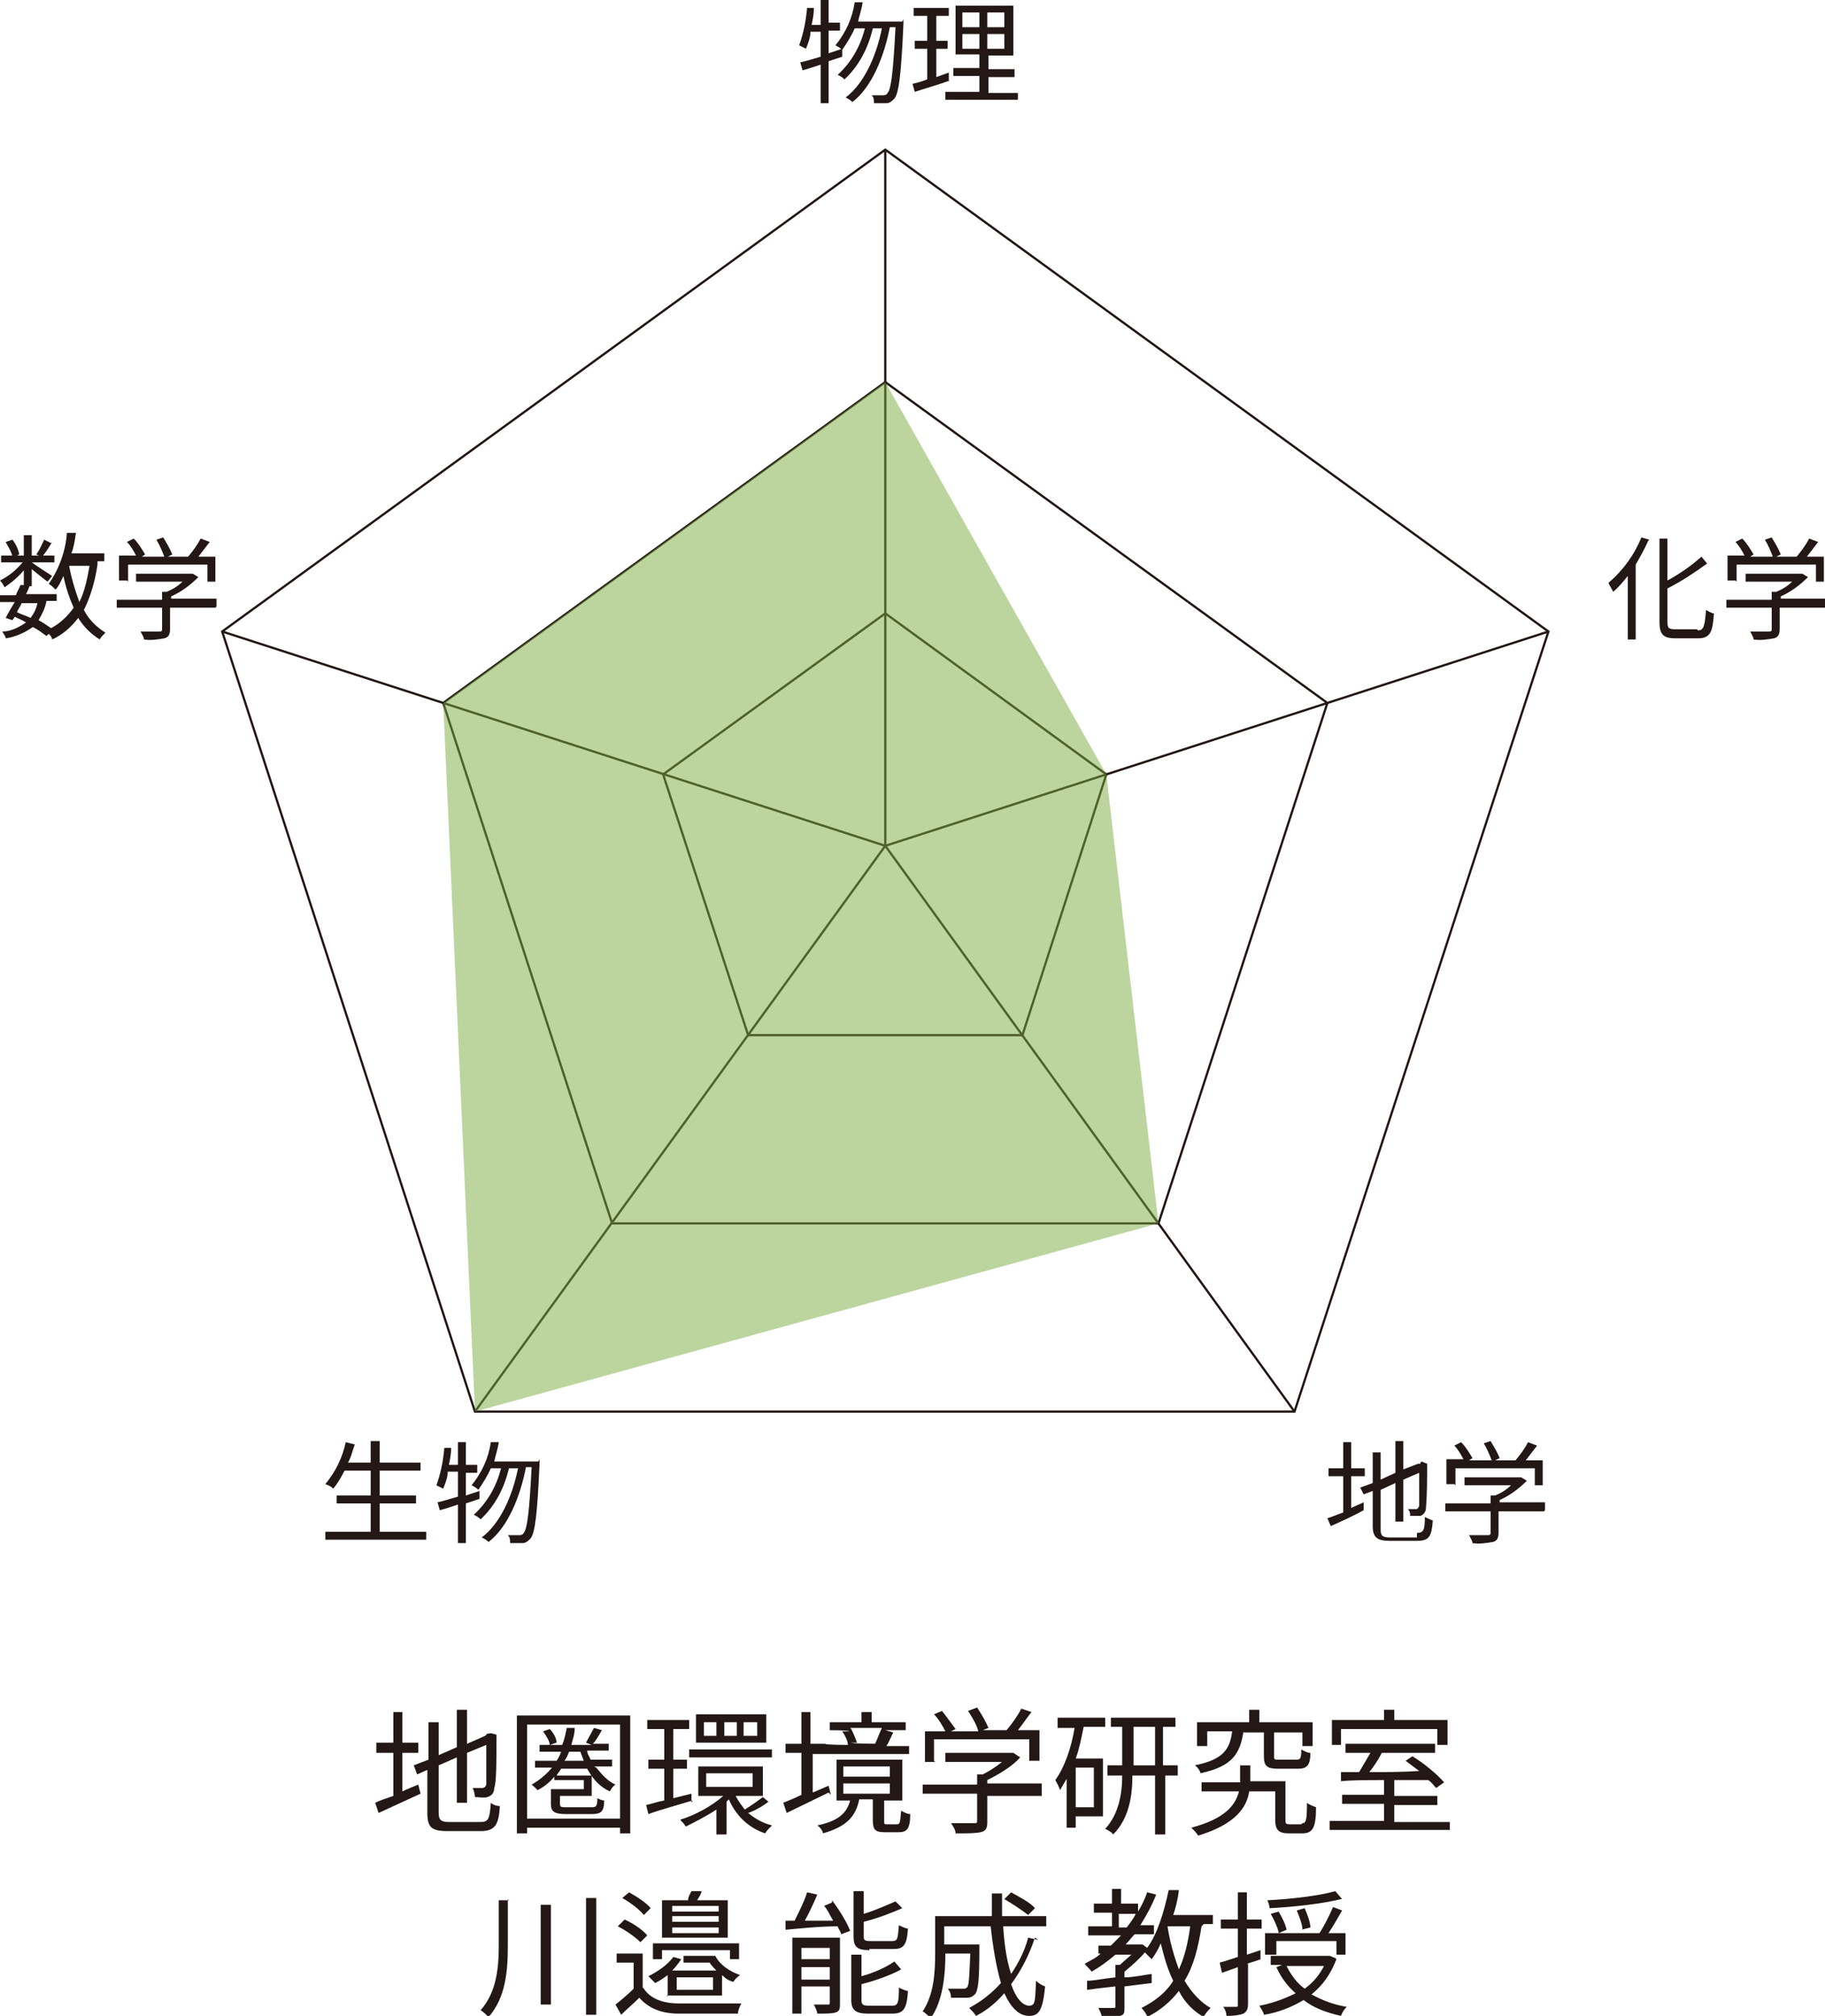 <?xml version="1.0" encoding="UTF-8"?>
<svg xmlns="http://www.w3.org/2000/svg" version="1.1" viewBox="0 0 161 177.8">
  <defs>
    <style>
      .cls-1 {
        fill: none;
        stroke: #231815;
        stroke-miterlimit: 10;
        stroke-width: .2px;
      }

      .cls-2 {
        fill: #231815;
      }

      .cls-3 {
        fill: #7bad40;
        isolation: isolate;
        opacity: .5;
      }
    </style>
  </defs>
  <!-- Generator: Adobe Illustrator 28.7.1, SVG Export Plug-In . SVG Version: 1.2.0 Build 142)  -->
  <g>
    <g id="_レイヤー_1" data-name="レイヤー_1">
      <g id="_レイヤー_2" data-name="レイヤー_2">
        <g id="_レイヤー_3" data-name="レイヤー_3">
          <polygon class="cls-1" points="78.1 13.2 19.6 55.7 41.9 124.5 114.2 124.5 136.6 55.7 78.1 13.2"/>
          <polygon class="cls-1" points="54 107.9 39.1 62 78.1 33.7 117.1 62 102.2 107.9 54 107.9"/>
          <polygon class="cls-1" points="66 91.3 58.5 68.3 78.1 54.1 97.6 68.3 90.2 91.3 66 91.3"/>
          <polyline class="cls-1" points="78.1 13.2 78.1 74.6 136.6 55.7"/>
          <polyline class="cls-1" points="114.2 124.5 78.1 74.6 41.9 124.5"/>
          <line class="cls-1" x1="78.1" y1="74.6" x2="19.6" y2="55.7"/>
          <path class="cls-2" d="M8.6,49.8c-.2,1.4-.6,2.8-1.2,4,.4.8,1.1,1.5,1.9,2-.2.2-.4.4-.5.6-.8-.5-1.4-1.1-1.9-1.9-.6.8-1.4,1.5-2.3,1.9,0-.2-.2-.4-.3-.5l-.2.2c-.4-.3-.8-.6-1.2-.8-.7.5-1.6.9-2.4,1,0-.2-.2-.4-.3-.6.8,0,1.5-.4,2.1-.8-.3-.2-.6-.3-1-.5l-.2.3-.6-.2c.2-.4.5-.9.8-1.4H0v-.6h1.4c.1-.3.3-.6.4-.9h.3c0,0,0-1.3,0-1.3-.5.6-1.1,1.1-1.7,1.5-.1-.2-.2-.4-.4-.6.8-.4,1.4-.9,2-1.6H.1v-.6h2v-1.8h.7v1.8h2v.6h-2c.4.3,1.5,1,1.8,1.2l-.4.5c-.3-.2-.9-.7-1.4-1.1v1.5h-.4.2c-.1.3-.2.5-.3.7h2.7v.6h-.9c-.1.6-.4,1.2-.7,1.7.4.2.8.5,1.1.7.8-.4,1.5-1.1,2-1.8-.4-.9-.7-1.8-.9-2.8-.2.4-.4.9-.7,1.2-.2-.2-.4-.4-.6-.5.9-1.3,1.5-2.9,1.6-4.5h.8c-.1.7-.2,1.3-.4,1.8h2.9v.7h-.6ZM1.1,49.1c-.1-.5-.4-.9-.6-1.3l.6-.2c.3.4.5.8.6,1.3l-.6.3ZM1.9,53.2c-.1.3-.3.5-.4.8.4.2.8.3,1.2.5.3-.4.5-.8.6-1.3h-1.4ZM4.6,47.8c-.3.5-.6,1-.9,1.3l-.5-.2c.3-.4.5-.9.7-1.3l.6.3ZM6.1,49.9c.2,1.1.5,2.1.9,3.2.5-1,.7-2.1.9-3.2h-1.7Z"/>
          <path class="cls-2" d="M19,53.6h-4v1.9c0,.4-.1.7-.5.8-.6.1-1.2.2-1.8.1,0-.2-.2-.5-.3-.7.8,0,1.4,0,1.6,0,.2,0,.3,0,.3-.2v-1.9h-4v-.7h4v-.7h.4c.5-.2,1-.5,1.4-.9h-4.1v-.7h5s.5.3.5.3c-.7.7-1.5,1.3-2.4,1.7v.2h4v.7ZM11.2,51.2h-.7v-2.2h1.5c-.2-.4-.5-.9-.8-1.2l.6-.3c.4.4.7.9,1,1.4l-.3.2h2c-.2-.5-.4-1-.7-1.5l.6-.2c.3.5.6,1,.8,1.5l-.4.2h1.8c.4-.5.8-1,1.1-1.6l.8.3c-.3.4-.7.9-1,1.3h1.5v2.2h-.7v-1.5h-7v1.5Z"/>
          <path class="cls-2" d="M73.1,5.5v3.6h-.7v-3.4c-.6.2-1.2.4-1.6.5l-.2-.7c.5-.1,1.1-.3,1.8-.5v-2.2h-.9c0,.5-.2,1-.4,1.5-.2-.1-.4-.2-.6-.3.4-1.1.6-2.2.7-3.3h.6c0,.6-.1,1-.2,1.5h.8V0h.7v2h1v.7h-1v2l1.2-.4v.7c0,0-1.2.4-1.2.4ZM79.7,1.7s0,.3,0,.4c-.2,4.5-.4,6.1-.8,6.6-.2.2-.4.4-.7.4-.4,0-.8,0-1.1,0,0-.3,0-.5-.2-.7.5,0,.8,0,1,0,.1,0,.3,0,.4-.2.3-.3.5-1.8.7-5.8h-.5c-.5,2.6-1.6,5.3-3.3,6.6-.2-.2-.4-.3-.6-.4,1.6-1.2,2.7-3.6,3.2-6.1h-.8c-.4,1.7-1.2,3.3-2.5,4.5-.2-.2-.4-.3-.6-.4,1.2-1.1,2-2.5,2.4-4.1h-.9c-.3.7-.7,1.3-1.1,1.9-.2-.2-.4-.3-.6-.4.9-1.1,1.5-2.4,1.7-3.8h.7c-.1.7-.3,1.2-.4,1.7h3.9Z"/>
          <path class="cls-2" d="M83.8,7.1c-1.1.4-2.2.7-3.1,1l-.2-.7c.4-.1.8-.2,1.3-.4v-2.7h-1.1v-.7h1.1V1.4h-1.2v-.7h3.1v.7h-1.1v2.2h1v.7h-1v2.5l1.1-.4v.7ZM89.8,8.1v.7h-6.4v-.7h3v-1.4h-2.3v-.7h2.3v-1.2h-2.1V.5h5.1v4.4h-2.2v1.2h2.3v.7h-2.3v1.4h2.6ZM84.9,2.4h1.5v-1.3h-1.5v1.3ZM84.9,4.3h1.5v-1.3h-1.5v1.3ZM88.6,1.1h-1.5v1.3h1.5v-1.3ZM88.6,3h-1.5v1.3h1.5v-1.3Z"/>
          <path class="cls-2" d="M145.4,47.7c-.3.7-.7,1.4-1.1,2.1v6.6h-.7v-5.6c-.4.5-.8,1-1.3,1.4-.1-.3-.3-.5-.4-.8,1.3-1.1,2.3-2.5,2.9-4l.7.2ZM149.8,55.6c.5,0,.6-.4.7-1.8.2.1.5.3.7.3-.1,1.6-.3,2.2-1.4,2.2h-2c-1,0-1.4-.3-1.4-1.4v-7.4h.7v3.7c1.1-.6,2.1-1.3,3-2.1l.5.6c-1.1.8-2.3,1.6-3.5,2.2v2.9c0,.6.1.7.7.7h1.9Z"/>
          <path class="cls-2" d="M161,53.6h-4v1.9c0,.4-.1.7-.5.8-.6.1-1.2.2-1.8.1,0-.2-.2-.5-.3-.7.8,0,1.4,0,1.6,0,.2,0,.3,0,.3-.2v-1.9h-4v-.7h4v-.7h.4c.5-.2,1-.5,1.4-.9h-4.1v-.7h5s.5.3.5.3c-.7.7-1.5,1.3-2.4,1.7v.2h4v.7ZM153.1,51.2h-.7v-2.2h1.5c-.2-.4-.5-.9-.8-1.2l.6-.3c.4.4.7.9,1,1.4l-.3.2h2c-.2-.5-.4-1-.7-1.5l.6-.2c.3.5.6,1,.8,1.5l-.4.2h1.8c.4-.5.8-1,1.1-1.6l.8.3c-.3.4-.7.9-1,1.3h1.5v2.2h-.7v-1.5h-7v1.5Z"/>
          <path class="cls-2" d="M119.2,133c.4-.2.7-.3,1.1-.5v.7c-.9.5-2,1-2.9,1.4l-.3-.7c.4-.1.8-.3,1.4-.5v-3.2h-1.3v-.7h1.3v-2.3h.7v2.3h1.2v.7h-1.2v2.9ZM125,135.2c.6,0,.7-.3.7-1.4.2.1.4.2.7.3-.1,1.4-.3,1.8-1.4,1.8h-2.4c-1.1,0-1.5-.3-1.5-1.3v-3.1l-.8.3-.3-.6,1.1-.4v-2.7h.7v2.4l1.3-.6v-2.8h.7v2.5l1.3-.5h.2c0-.1.1-.2.1-.2l.5.2h0c0,1.4,0,2.6-.1,3.9,0,.3-.2.6-.5.7-.3,0-.6,0-.9,0,0-.2,0-.4-.2-.6.2,0,.6,0,.7,0s.2,0,.3-.3c0-.2,0-1.3,0-2.9l-1.4.6v3.7h-.7v-3.4l-1.3.6v3.5c0,.5.1.7.8.7h2.4Z"/>
          <path class="cls-2" d="M136.2,133.3h-4v1.9c0,.4-.1.7-.5.8-.6.1-1.2.2-1.8.1,0-.2-.2-.5-.3-.7.8,0,1.4,0,1.6,0,.2,0,.3,0,.3-.2v-1.9h-4v-.7h4v-.7h.4c.5-.2,1-.5,1.4-.9h-4.1v-.7h5s.5.3.5.3c-.7.7-1.5,1.3-2.4,1.7v.2h4v.7ZM128.3,130.9h-.7v-2.2h1.5c-.2-.4-.5-.9-.8-1.2l.6-.3c.4.4.7.9,1,1.4l-.3.2h2c-.2-.5-.4-1-.7-1.5l.6-.2c.3.5.6,1,.8,1.5l-.4.2h1.8c.4-.5.8-1,1.1-1.6l.8.3c-.3.4-.7.9-1,1.3h1.5v2.2h-.7v-1.5h-7v1.5Z"/>
          <path class="cls-2" d="M37.6,135.1v.7h-8.9v-.7h4v-2.5h-3v-.7h3v-2.2h-2.3c-.3.6-.6,1.1-1,1.6-.2-.2-.4-.3-.7-.4.9-1.1,1.5-2.3,1.8-3.7l.8.2c-.2.5-.3,1.1-.6,1.6h2v-1.9h.8v1.9h3.6v.7h-3.6v2.2h3.2v.7h-3.2v2.5h4Z"/>
          <path class="cls-2" d="M41.1,132.5v3.6h-.7v-3.4c-.6.2-1.2.4-1.6.5l-.2-.7c.5-.1,1.1-.3,1.8-.5v-2.2h-.9c0,.5-.2,1-.4,1.5-.2-.1-.4-.2-.6-.3.4-1.1.6-2.2.7-3.3h.6c0,.6-.1,1-.2,1.5h.8v-2h.7v2h1v.7h-1v2l1.2-.4v.7c0,0-1.2.4-1.2.4ZM47.6,128.7s0,.3,0,.4c-.2,4.5-.4,6.1-.8,6.6-.2.2-.4.4-.7.4-.4,0-.8,0-1.1,0,0-.3,0-.5-.2-.7.5,0,.8,0,1,0,.1,0,.3,0,.4-.2.3-.3.5-1.8.7-5.8h-.5c-.5,2.6-1.6,5.3-3.3,6.6-.2-.2-.4-.3-.6-.4,1.6-1.2,2.7-3.6,3.2-6.1h-.8c-.4,1.7-1.2,3.3-2.5,4.5-.2-.2-.4-.3-.6-.4,1.2-1.1,2-2.5,2.4-4.1h-.9c-.3.7-.7,1.3-1.1,1.9-.2-.2-.4-.3-.6-.4.9-1.1,1.5-2.4,1.7-3.8h.7c-.1.7-.3,1.2-.4,1.7h3.9Z"/>
          <polygon class="cls-3" points="39.1 62 78.1 33.7 97.6 68.3 102.2 107.9 41.9 124.5 39.1 62"/>
        </g>
      </g>
      <g>
        <path class="cls-2" d="M35.5,158c.4-.2.9-.4,1.4-.6l.2.8c-1.3.6-2.6,1.2-3.7,1.7l-.3-.9c.4-.2,1-.4,1.6-.6v-3.8h-1.5v-.9h1.5v-2.7h.8v2.7h1.4v.9h-1.4v3.5ZM42.4,160.7c.7,0,.8-.3.9-1.7.2.2.6.3.8.3-.1,1.6-.4,2.2-1.7,2.2h-2.9c-1.4,0-1.8-.3-1.8-1.6v-3.8l-.9.4-.3-.8,1.3-.5v-3.3h.9v2.9l1.6-.7v-3.3h.9v3l1.6-.7.2-.2h.2c0-.1.6.1.6.1v.2c0,2.2,0,4-.2,4.5,0,.5-.3.7-.6.8s-.8,0-1.1,0c0-.2-.1-.6-.2-.8.3,0,.7,0,.8,0s.3,0,.4-.3c0-.3,0-1.6,0-3.5l-1.7.7v4.4h-.9v-4l-1.6.7v4.2c0,.6.2.8.9.8h2.9Z"/>
        <path class="cls-2" d="M55.6,151.3v10.4h-.9v-.5h-8.2v.5h-.9v-10.4h10ZM54.7,160.4v-8.3h-8.2v8.3h8.2ZM52.6,155.9c.5.6,1,1.2,1.7,1.5-.2.1-.4.4-.5.6-.9-.4-1.5-1.1-2-2h-2.3c-.1.2-.3.4-.4.6h3.1v1.8h-2.8v.7c0,.3.1.3.7.3h2.1c.4,0,.5-.1.5-.8.2.1.4.2.6.2,0,1-.3,1.2-1.1,1.2h-2.2c-1.1,0-1.4-.2-1.4-.9v-1.3h2.9v-.8h-2.6v-.3c-.4.5-.9.9-1.5,1.2,0-.1-.4-.4-.5-.5.7-.4,1.3-.9,1.8-1.5h-1.5v-.6h1.9c.2-.3.3-.5.4-.8h-1.9v-.6h.9c0-.3-.3-.8-.6-1.2l.6-.2c.3.3.6.8.6,1.2l-.6.2h1.1c.2-.5.3-1,.4-1.5h.7c0,.6-.2,1.1-.3,1.5h1.8l-.5-.2c.2-.4.5-.9.7-1.3l.7.2c-.3.5-.5.9-.8,1.2h1.4v.6h-1.9c0,.3.2.5.3.8h1.9v.6h-1.6ZM51.5,155.3c-.1-.3-.2-.5-.3-.8h-1c-.1.3-.2.5-.4.8h1.7Z"/>
        <path class="cls-2" d="M61.1,158.8c-1.3.4-2.8.8-3.9,1.2l-.2-.8c.5-.1,1-.3,1.6-.4v-2.8h-1.4v-.8h1.4v-2.7h-1.5v-.8h3.7v.8h-1.4v2.7h1.2v.8h-1.2v2.6l1.6-.4v.8ZM67.8,158.9c-.5.4-1.2.8-1.8,1,.6.5,1.3.9,2.1,1.1-.2.2-.5.5-.6.7-1.5-.5-2.6-1.6-3.2-3,0,0-.1.1-.2.2v2.9h-.9v-2.2c-.9.6-1.9,1.1-2.7,1.5-.1-.2-.4-.5-.5-.6,1.3-.4,2.8-1.2,3.8-2.1h-2.2v-2.6h5.7v2.6h-2.4c.2.4.5.8.8,1.2.5-.3,1.2-.8,1.6-1.1l.6.5ZM68.1,154.3v.7h-7.3v-.7h7.3ZM67.6,153.7h-6.2v-2.5h6.2v2.5ZM63.2,151.9h-1.1v1.2h1.1v-1.2ZM62.3,157.6h4.1v-1.2h-4.1v1.2ZM65,151.9h-1.1v1.2h1.1v-1.2ZM66.8,151.9h-1.2v1.2h1.2v-1.2Z"/>
        <path class="cls-2" d="M73.1,158.1l-3.7,1.8-.3-.9c.5-.2,1-.4,1.6-.7v-3.7h-1.4v-.8h1.4v-2.8h.8v2.8h1.3c0,.1,2,.1,2,.1,0-.4-.3-.9-.5-1.2h.6c0-.1-1.7-.1-1.7-.1v-.7h2.8v-.9h.9v.9h3v.7h-1.8l.7.2c-.2.4-.4.9-.6,1.2h2v.7h-7.3s-1.2,0-1.2,0v3.4c.5-.2.9-.4,1.4-.6l.2.8ZM79.1,160.9c.3,0,.3-.1.4-1.2.2.1.5.3.8.3,0,1.3-.3,1.6-1,1.6h-1.2c-.9,0-1.1-.2-1.1-1.1v-1.8h-1.2c-.3,1.5-1.1,2.4-3.2,3,0-.2-.3-.6-.5-.7,1.9-.4,2.6-1.1,2.9-2.2h-1.2v-3.6h5.8v3.6h-1.6v1.8c0,.3,0,.3.3.3h1ZM74.4,156.7h4.1v-.9h-4.1v.9ZM74.4,158.2h4.1v-.9h-4.1v.9ZM75.1,152.5c.2.4.4.9.5,1.2h-.5c0,.1,2.5.1,2.5.1h-.4c.2-.4.4-1,.6-1.4h-2.8Z"/>
        <path class="cls-2" d="M91.9,158.4h-4.8v2.3c0,.5-.1.8-.6.9s-1.1.1-2.2.1c0-.3-.2-.6-.4-.9.9,0,1.7,0,2,0,.3,0,.3,0,.3-.3v-2.3h-4.8v-.8h4.8v-.9h.5c.6-.3,1.2-.7,1.7-1.1h-5v-.8h6s.6.4.6.4c-.7.8-1.9,1.5-2.9,2v.3h4.8v.8ZM82.5,155.4h-.9v-2.7h1.8c-.2-.4-.6-1.1-1-1.5l.7-.3c.4.5.9,1.2,1.2,1.6l-.4.2h2.4c-.1-.5-.5-1.2-.9-1.8l.8-.3c.4.6.8,1.3,1,1.8l-.5.2h2.1c.5-.6,1-1.3,1.3-1.9l.9.3c-.4.5-.8,1.1-1.2,1.6h1.9v2.7h-.9v-1.9h-8.4v1.9Z"/>
        <path class="cls-2" d="M93.3,151.5h4.2v.8h-1.9c-.2,1-.4,2-.7,2.8h2.4v5.1h-2.4v1h-.8v-4.3c-.2.3-.4.7-.6,1,0-.2-.3-.7-.4-.9.8-1.1,1.4-2.8,1.7-4.6h-1.5v-.8ZM96.5,155.9h-1.6v3.5h1.6v-3.5ZM104.1,156.6h-1.3v5.2h-.9v-5.2h-2c0,1.8-.3,3.8-1.7,5.2-.1-.2-.5-.4-.7-.5,1.2-1.3,1.5-3.1,1.5-4.7h-1.3v-.9h1.3v-3.4h-1v-.8h5.7v.8h-1.1v3.4h1.3v.9ZM101.9,155.7v-3.4h-1.9v3.4h1.9Z"/>
        <path class="cls-2" d="M114.9,160.8c.3,0,.4-.2.4-1.8.2.2.6.3.8.4,0,1.8-.3,2.3-1.2,2.3h-1.2c-.9,0-1.2-.3-1.2-1.2v-2.5h-2.3c-.2,1.4-1.2,2.9-4.5,3.9-.1-.2-.4-.5-.6-.7,3-.8,3.9-2,4.2-3.2h-3.3v-.8h3.4v-1.5h.9v1.4h0s3.1,0,3.1,0v3.4c0,.3,0,.4.4.4h1ZM109.7,152.7c-.3,2-1,3.1-3.8,3.7,0-.2-.3-.6-.5-.7,2.5-.5,3.1-1.4,3.3-3h-2.2v1.3h-.9v-2.1h4.6v-1.1h.9v1.1h4.7v2.1h-.9v-1.2h-2.5v2.1c0,.3,0,.3.5.3h1.5c.3,0,.4-.1.4-.9.2.1.5.3.8.3,0,1.1-.3,1.4-1.1,1.4h-1.7c-1,0-1.3-.2-1.3-1.1v-2.1h-1.8Z"/>
        <path class="cls-2" d="M127.9,160.6v.8h-10.6v-.8h4.8v-1.5h-3.7v-.8h3.7v-1.3c-1.5,0-2.8,0-3.8.1v-.8c.4,0,1,0,1.6,0,.3-.5.7-1.2,1-1.7h-2.2v-.8h7.9v.8h-4.7c-.3.6-.7,1.2-1.1,1.7,1.3,0,2.9,0,4.4-.1-.4-.3-.8-.6-1.2-.9l.6-.4c1,.6,2.2,1.6,2.8,2.3l-.7.5c-.2-.2-.4-.5-.7-.7-1,0-2,0-3,0v1.4h3.8v.8h-3.8v1.5h4.9ZM118.4,153.9h-.9v-2.2h4.6v-.9h.9v.9h4.7v2.2h-.9v-1.4h-8.5v1.4Z"/>
        <path class="cls-2" d="M44.8,167.5v4.1c0,2.3-.2,4.6-1.7,6.3-.2-.2-.5-.5-.7-.6,1.4-1.6,1.6-3.7,1.6-5.7v-4h.9ZM48.6,168v8.8h-.9v-8.8h.9ZM52.6,167.4v10.3h-.9v-10.3h.9Z"/>
        <path class="cls-2" d="M56.8,175.4c.6.9,1.7,1.3,3.1,1.3,1.3,0,4.1,0,5.5,0-.1.2-.3.6-.3.9-1.3,0-3.9,0-5.2,0-1.6,0-2.7-.5-3.5-1.4-.5.5-1.1,1-1.6,1.5l-.5-.9c.5-.4,1.1-.9,1.6-1.4v-2.3h-1.5v-.8h2.3v3ZM56.5,171.3c-.4-.4-1.2-1-2-1.4l.6-.6c.7.3,1.6.9,2,1.4l-.6.6ZM56.8,168.9c-.4-.5-1.2-1.1-1.9-1.5l.6-.5c.7.4,1.5.9,1.9,1.4l-.6.6ZM58.9,176.1v-1.9c-.4.3-.7.5-1.1.7-.1-.1-.4-.4-.6-.6.8-.4,1.7-1,2.2-1.7l.7.2c-.2.3-.5.7-.8,1h3.9c-.2-.2-.4-.4-.6-.7h-2.3v-.6h2.8c.4.8,1.3,1.4,2.2,1.7-.2.1-.5.4-.6.6-.4-.1-.7-.3-1-.6v1.8h-4.9ZM58.4,172.8h-.8v-1.4h7.6v1.4h-.8v-.8h-6v.8ZM64.2,170.9h-5.8v-3.3h2.3c0-.3.2-.6.3-.8h.9c-.1.4-.3.6-.4.8h2.7v3.3ZM63.4,168.1h-4.1v.5h4.1v-.5ZM63.4,169h-4.1v.5h4.1v-.5ZM63.4,170h-4.1v.5h4.1v-.5ZM59.7,175.5h3.2v-1.1h-3.2v1.1Z"/>
        <path class="cls-2" d="M73.4,167.6c.6.8,1.3,1.9,1.6,2.7l-.8.3c0-.2-.2-.4-.3-.7-1.7,0-3.4.2-4.6.3v-.8c.2,0,.5,0,.8,0,.4-.8.9-1.8,1.1-2.5l.9.2c-.3.7-.7,1.6-1.1,2.3h2.5c-.3-.5-.5-1-.8-1.3l.7-.3ZM74.1,176.7c0,.4,0,.7-.4.8-.3.1-.9.1-1.6.1,0-.2-.2-.6-.3-.8.6,0,1.1,0,1.2,0,.2,0,.2,0,.2-.2v-1.4h-2.5v2.4h-.8v-6.7h4.2v5.7ZM70.7,171.8v1h2.5v-1h-2.5ZM73.2,174.6v-1.1h-2.5v1.1h2.5ZM76.7,172c-1.1,0-1.4-.3-1.4-1.2v-4h.9v2c1-.3,2.1-.8,2.8-1.1l.6.6c-.9.4-2.2.9-3.4,1.2v1.2c0,.4,0,.5.6.5h1.9c.5,0,.5-.2.6-1.4.2.1.6.3.8.3-.1,1.5-.4,1.8-1.3,1.8h-2.1ZM78.7,176.9c.5,0,.6-.2.6-1.6.2.1.6.3.8.3-.1,1.6-.4,2-1.4,2h-2.1c-1.1,0-1.5-.3-1.5-1.2v-4h.9v1.9c1.1-.3,2.2-.8,2.9-1.3l.6.7c-.9.5-2.3,1-3.5,1.3v1.4c0,.4.1.5.7.5h2Z"/>
        <path class="cls-2" d="M91.3,170.9c-.5,1.5-1.2,2.9-2.1,4.1.4,1.2,1,1.9,1.6,1.9s.5-.6.6-2.2c.2.2.5.4.8.5-.2,2-.5,2.6-1.4,2.6s-1.6-.7-2.2-2c-.7.8-1.5,1.5-2.5,2-.1-.2-.4-.5-.6-.7,1.1-.6,2-1.3,2.8-2.2-.4-1.4-.7-3.1-.9-5h-4.1v1.6h3.1v.4c0,2.7-.1,3.7-.4,4-.2.2-.4.3-.7.3-.3,0-.8,0-1.4,0,0-.3-.1-.6-.3-.8.6,0,1.1,0,1.3,0s.3,0,.4-.1c.2-.2.2-.9.3-3h-2.2c0,1.8-.2,4.2-1.3,5.7-.2-.2-.5-.5-.7-.6,1-1.5,1.1-3.5,1.1-5.1v-3.3h5c0-.7,0-1.3,0-2h.9c0,.7,0,1.4,0,2h3.9v.9h-3.8c.1,1.6.3,3,.7,4.2.6-.9,1.2-2,1.5-3.2l.9.2ZM89.2,166.9c.7.4,1.7.9,2.1,1.4l-.6.6c-.5-.4-1.4-1-2.1-1.4l.5-.5Z"/>
        <path class="cls-2" d="M106,169.9c-.3,1.9-.7,3.5-1.5,4.8.6,1,1.4,1.9,2.3,2.4-.2.2-.5.5-.6.8-.9-.5-1.7-1.3-2.2-2.3-.7.9-1.6,1.7-2.8,2.3,0-.2-.3-.6-.5-.8,1.2-.6,2.2-1.4,2.8-2.4-.5-1-.8-2.1-1.1-3.3-.2.5-.5,1-.8,1.4-.1-.1-.4-.4-.6-.6-.5.6-1.2,1.2-1.8,1.7v.5c.8,0,1.6-.2,2.4-.3v.8l-2.4.3v1.8c0,.5,0,.7-.4.8-.3.1-.8.1-1.6.1,0-.2-.2-.6-.3-.8.6,0,1.1,0,1.3,0,.2,0,.2,0,.2-.2v-1.7c-.9.1-1.8.2-2.5.3v-.8c.6,0,1.5-.2,2.5-.3v-1.1h.4c.3-.3.7-.6,1-.9h-1.4c-.7.6-1.4,1.1-2.1,1.5-.1-.2-.5-.5-.6-.7.5-.3,1-.5,1.4-.9h-.2v-.7h1.1c.3-.3.6-.6.9-.9h-2.9v-.8h2.1v-1.2h-1.6v-.8h1.6v-1.3h.8v1.3h1.5v.7c.3-.5.6-1.1.8-1.7l.8.2c-.4,1-.9,1.9-1.4,2.7h1.2v.8h-1.7c-.3.3-.5.6-.8.9h1.5s.4.3.4.3c.9-1.2,1.5-3.2,1.9-5.1h.9c-.1.9-.3,1.6-.5,2.2h3.5v.8h-.8ZM99.4,170c.3-.4.6-.8.8-1.2h-1.5v1.2h.7ZM103,169.9c.2,1.4.6,2.7,1,3.8.5-1.1.8-2.3,1-3.8h-2.1Z"/>
        <path class="cls-2" d="M110.1,173.2v3.5c0,.5-.1.7-.4.9-.3.1-.7.2-1.5.2,0-.2-.1-.6-.3-.8.5,0,1,0,1.1,0,.2,0,.2,0,.2-.2v-3.3l-1.4.5-.2-.9c.4-.1,1-.3,1.6-.5v-2.5h-1.5v-.8h1.5v-2.4h.8v2.4h1.3v.8h-1.3v2.3l1.2-.4v.8c.1,0-1.2.4-1.2.4ZM117.9,172.8c-.5,1.3-1.2,2.3-2.2,3.1.9.5,1.9.9,3.1,1.1-.2.2-.4.5-.5.8-1.3-.3-2.4-.7-3.3-1.4-1,.6-2.2,1.1-3.5,1.3,0-.2-.3-.6-.4-.8,1.1-.2,2.2-.6,3.2-1.1-.7-.6-1.3-1.4-1.7-2.3l.5-.2h-1v-.8h5.2s.5.2.5.2ZM112.4,172.4h-.8v-1.9h4.8,0c.4-.6.9-1.6,1.2-2.3l.8.3c-.4.7-.8,1.4-1.2,2h1.5v1.9h-.8v-1.2h-5.3v1.2ZM118.3,167.5c-1.6.4-4.2.7-6.3.8,0-.2-.1-.5-.2-.7,2.1-.1,4.6-.4,6-.8l.6.7ZM112.8,170.4c-.1-.4-.4-1.1-.7-1.6l.7-.2c.3.5.6,1.1.7,1.6l-.7.3ZM113.5,173.4c.4.8.9,1.5,1.6,2,.7-.5,1.3-1.2,1.7-2h-3.3ZM114.9,170.2c0-.5-.3-1.2-.5-1.7l.7-.2c.2.5.5,1.2.5,1.7l-.8.2Z"/>
      </g>
    </g>
  </g>
</svg>